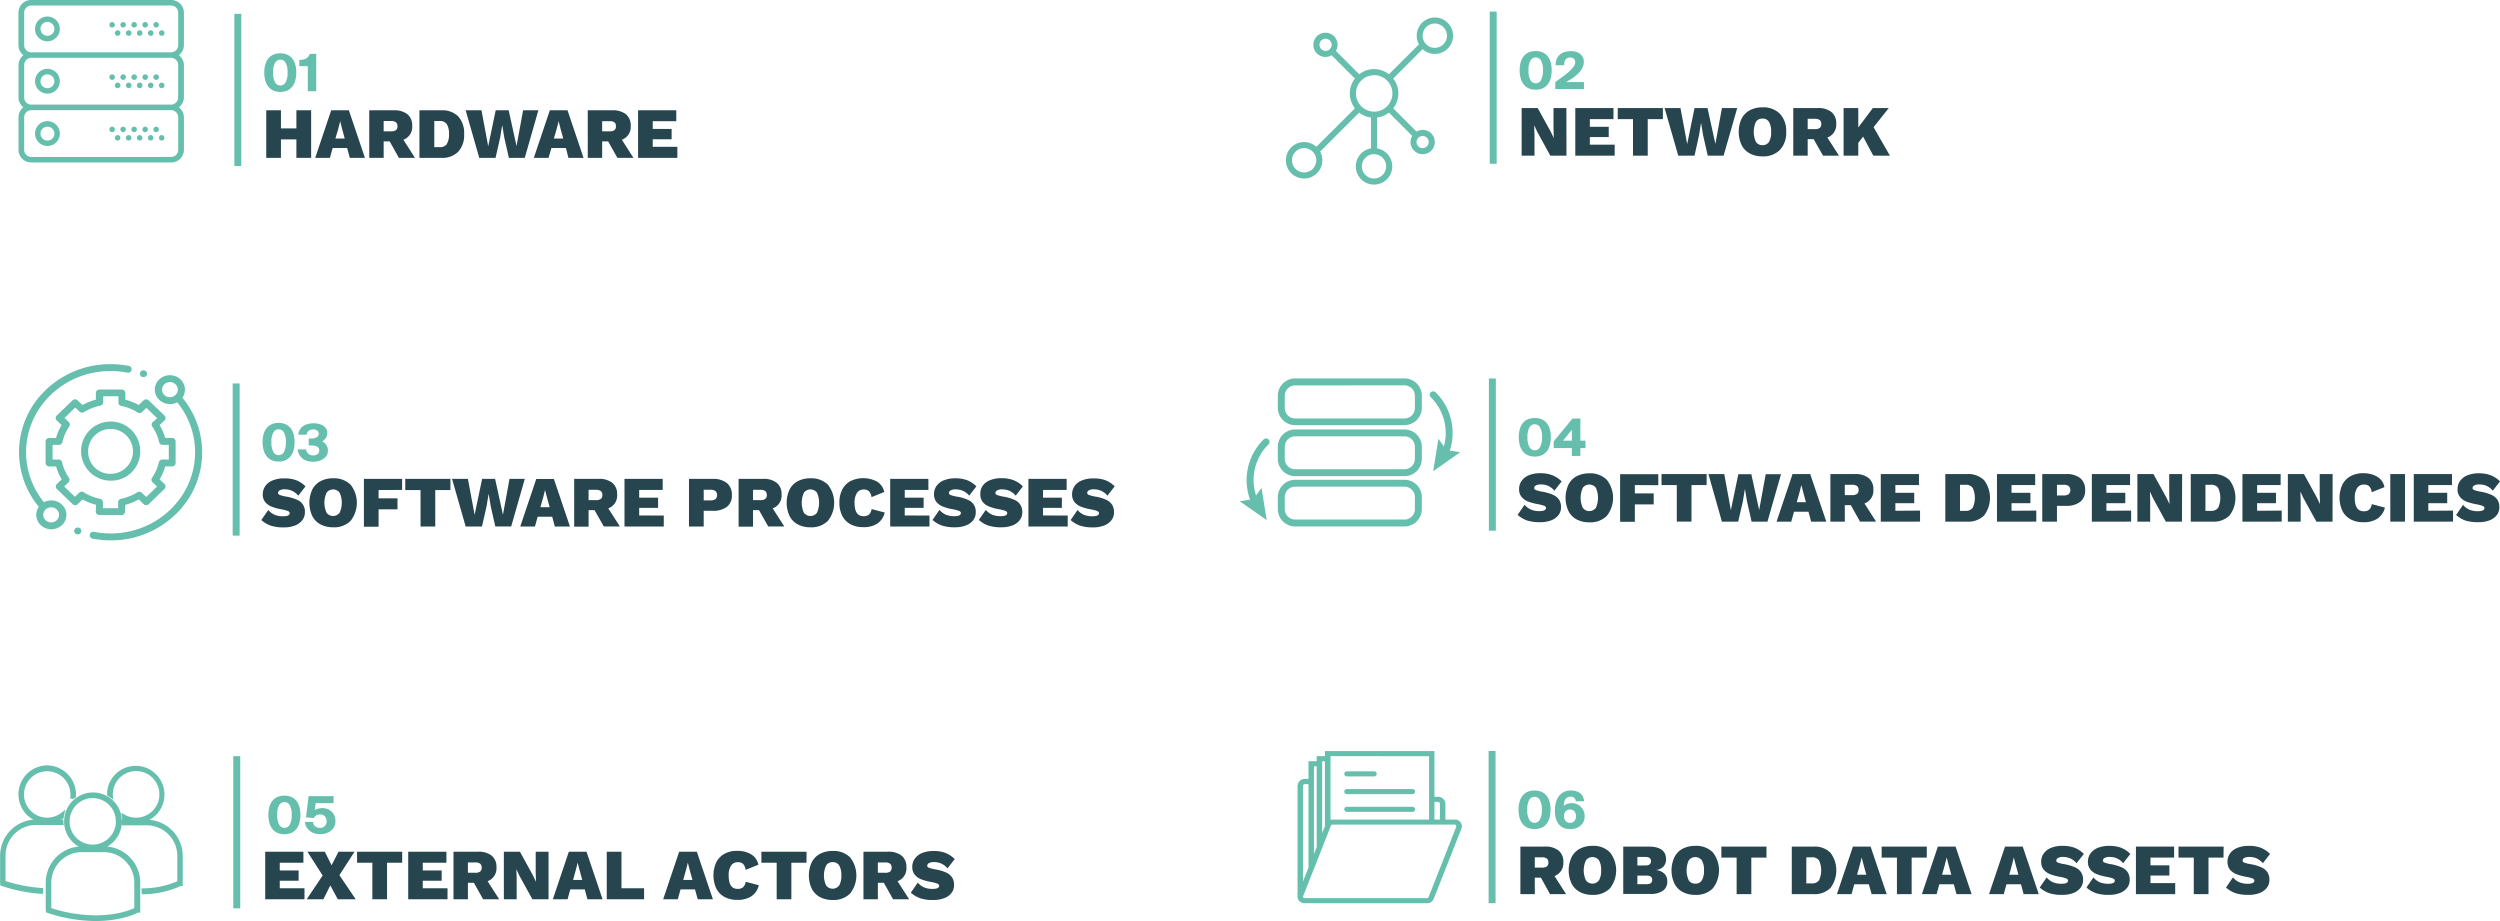 <svg id="Capa_1" data-name="Capa 1" xmlns="http://www.w3.org/2000/svg" xmlns:xlink="http://www.w3.org/1999/xlink" viewBox="0 0 719.9 265.22"><defs><style>.cls-1{fill:none;}.cls-2{fill:#65bfac;}.cls-3{clip-path:url(#clip-path);}.cls-4{fill:#27454f;}.cls-5{clip-path:url(#clip-path-2);}.cls-6{clip-path:url(#clip-path-3);}.cls-7{clip-path:url(#clip-path-4);}.cls-8{clip-path:url(#clip-path-6);}.cls-9{clip-path:url(#clip-path-7);}</style><clipPath id="clip-path" transform="translate(-22.04 -36.1)"><rect class="cls-1" x="27.37" y="36.1" width="325.64" height="54.04"/></clipPath><clipPath id="clip-path-2" transform="translate(-22.04 -36.1)"><rect class="cls-1" x="392.33" y="36.74" width="322.18" height="52.77"/></clipPath><clipPath id="clip-path-3" transform="translate(-22.04 -36.1)"><rect class="cls-1" x="27.49" y="140.96" width="403.34" height="55.36"/></clipPath><clipPath id="clip-path-4" transform="translate(-22.04 -36.1)"><rect class="cls-1" x="378.85" y="142.39" width="397.62" height="52.5"/></clipPath><clipPath id="clip-path-6" transform="translate(-22.04 -36.1)"><rect class="cls-1" x="21.8" y="251.14" width="393.12" height="52.5"/></clipPath><clipPath id="clip-path-7" transform="translate(-22.04 -36.1)"><rect class="cls-1" x="395.68" y="249.66" width="380.72" height="52.5"/></clipPath></defs><path class="cls-2" d="M100.75,62.17a3.93,3.93,0,0,1-1.44-1.11,4.84,4.84,0,0,1-.87-1.76,8.36,8.36,0,0,1-.3-2.32,8.21,8.21,0,0,1,.3-2.32,4.78,4.78,0,0,1,.87-1.73,3.91,3.91,0,0,1,1.44-1.1,5.3,5.3,0,0,1,4,0,3.91,3.91,0,0,1,1.44,1.1,4.78,4.78,0,0,1,.87,1.73,8.21,8.21,0,0,1,.3,2.32,8.36,8.36,0,0,1-.3,2.32,4.84,4.84,0,0,1-.87,1.76,3.93,3.93,0,0,1-1.44,1.11,5.18,5.18,0,0,1-4,0Zm3.52-2.33a5.53,5.53,0,0,0,.57-2.86,5.44,5.44,0,0,0-.57-2.84,1.74,1.74,0,0,0-3,0,5.33,5.33,0,0,0-.58,2.84,5.41,5.41,0,0,0,.58,2.86,1.72,1.72,0,0,0,3,0Z" transform="translate(-22.04 -36.1)"/><path class="cls-2" d="M110.67,55.15h-2.45V53.36a6.32,6.32,0,0,0,1.17-.13,2.84,2.84,0,0,0,.85-.32,1.88,1.88,0,0,0,.59-.53,3.21,3.21,0,0,0,.42-.76h1.85V62.37h-2.43Z" transform="translate(-22.04 -36.1)"/><g class="cls-3"><rect class="cls-2" x="67.48" y="3.98" width="2" height="43.82"/><path class="cls-4" d="M111.64,67.86v13.7h-4.25V76.25h-4.45v5.31H98.71V67.86h4.23v5.21h4.45V67.86Z" transform="translate(-22.04 -36.1)"/><path class="cls-4" d="M122,78.72h-4.17l-.79,2.84h-4.23l4.6-13.7h5.09l4.63,13.7h-4.36ZM121.31,76l-.74-2.72L120,71h0l-.56,2.23L118.62,76Z" transform="translate(-22.04 -36.1)"/><path class="cls-4" d="M134.25,76.81h-1.73v4.75h-4.15V67.86h7a6.07,6.07,0,0,1,4,1.14,4.09,4.09,0,0,1,1.37,3.34,3.91,3.91,0,0,1-2.55,4l3.34,5.21H136.9Zm-1.73-2.89h2.06a2.41,2.41,0,0,0,1.47-.34,1.36,1.36,0,0,0,.44-1.13,1.35,1.35,0,0,0-.45-1.14,2.33,2.33,0,0,0-1.46-.36h-2.06Z" transform="translate(-22.04 -36.1)"/><path class="cls-4" d="M154,69.63a7.08,7.08,0,0,1,1.69,5.08A7,7,0,0,1,154,79.78a6.42,6.42,0,0,1-4.89,1.78h-6.29V67.86h6.29A6.46,6.46,0,0,1,154,69.63Zm-3.29,7.93a5.15,5.15,0,0,0,.62-2.85,5.15,5.15,0,0,0-.62-2.85,2.38,2.38,0,0,0-2.12-.91H147.1v7.52h1.53A2.38,2.38,0,0,0,150.75,77.56Z" transform="translate(-22.04 -36.1)"/><path class="cls-4" d="M164.74,81.56h-4.69l-3.92-13.7h4.56l1.93,10.36,2.16-10.36h3.74l2.26,10.32,1.89-10.32h4.4l-3.92,13.7h-4.57l-1.33-5.85-.56-3.43h-.06l-.56,3.43Z" transform="translate(-22.04 -36.1)"/><path class="cls-4" d="M185,78.72h-4.17L180,81.56h-4.24l4.61-13.7h5.09l4.62,13.7h-4.35ZM184.23,76l-.75-2.72L182.9,71h0l-.56,2.23L181.53,76Z" transform="translate(-22.04 -36.1)"/><path class="cls-4" d="M197.16,76.81h-1.72v4.75h-4.15V67.86h7a6.08,6.08,0,0,1,4,1.14,4.12,4.12,0,0,1,1.37,3.34,3.91,3.91,0,0,1-2.55,4l3.34,5.21h-4.63Zm-1.72-2.89h2.06a2.41,2.41,0,0,0,1.47-.34,1.36,1.36,0,0,0,.43-1.13,1.34,1.34,0,0,0-.44-1.14A2.35,2.35,0,0,0,197.5,71h-2.06Z" transform="translate(-22.04 -36.1)"/><path class="cls-4" d="M217.09,78.38v3.18H205.78V67.86h11V71H210v2.22h5.44V76.2H210v2.18Z" transform="translate(-22.04 -36.1)"/><path class="cls-2" d="M35.7,46.41a2,2,0,1,1,2-2,2,2,0,0,1-2,2m0-5.55a3.57,3.57,0,1,0,3.56,3.57,3.57,3.57,0,0,0-3.56-3.57" transform="translate(-22.04 -36.1)"/><path class="cls-2" d="M67,42.45a.79.79,0,1,1-.79.79.79.79,0,0,1,.79-.79" transform="translate(-22.04 -36.1)"/><path class="cls-2" d="M63.85,42.45a.79.79,0,1,1-.8.79.79.79,0,0,1,.8-.79" transform="translate(-22.04 -36.1)"/><path class="cls-2" d="M68.6,44.82a.8.8,0,1,1-.79.8.8.8,0,0,1,.79-.8" transform="translate(-22.04 -36.1)"/><path class="cls-2" d="M65.43,44.82a.8.8,0,1,1-.79.8.8.8,0,0,1,.79-.8" transform="translate(-22.04 -36.1)"/><path class="cls-2" d="M60.67,42.45a.79.79,0,1,1-.79.79.79.79,0,0,1,.79-.79" transform="translate(-22.04 -36.1)"/><path class="cls-2" d="M62.26,44.82a.8.8,0,1,1-.79.8.79.79,0,0,1,.79-.8" transform="translate(-22.04 -36.1)"/><path class="cls-2" d="M57.5,42.45a.79.79,0,1,1-.79.79.79.79,0,0,1,.79-.79" transform="translate(-22.04 -36.1)"/><path class="cls-2" d="M59.09,44.82a.8.8,0,1,1-.79.8.79.79,0,0,1,.79-.8" transform="translate(-22.04 -36.1)"/><path class="cls-2" d="M54.33,42.45a.79.79,0,1,1-.79.79.79.79,0,0,1,.79-.79" transform="translate(-22.04 -36.1)"/><path class="cls-2" d="M55.92,44.82a.8.8,0,1,1-.8.8.8.8,0,0,1,.8-.8" transform="translate(-22.04 -36.1)"/><path class="cls-2" d="M31,51.17A2.07,2.07,0,0,1,29,49.1V39.76A2.07,2.07,0,0,1,31,37.69H71.29a2.07,2.07,0,0,1,2.07,2.07V49.1a2.07,2.07,0,0,1-2.07,2.07Zm42.34,3.65v9.35a2.07,2.07,0,0,1-2.07,2.06H31A2.07,2.07,0,0,1,29,64.17V54.82A2.07,2.07,0,0,1,31,52.75H71.29a2.07,2.07,0,0,1,2.07,2.07m0,15.07v9.34a2.07,2.07,0,0,1-2.07,2.07H31A2.07,2.07,0,0,1,29,79.23V69.89A2.07,2.07,0,0,1,31,67.82H71.29a2.07,2.07,0,0,1,2.07,2.07M75,49.1V39.76a3.66,3.66,0,0,0-3.66-3.66H31a3.66,3.66,0,0,0-3.65,3.66V49.1A3.64,3.64,0,0,0,28.78,52a3.64,3.64,0,0,0-1.41,2.86v9.35A3.64,3.64,0,0,0,28.78,67a3.63,3.63,0,0,0-1.41,2.86v9.34A3.66,3.66,0,0,0,31,82.89H71.29A3.66,3.66,0,0,0,75,79.23V69.89A3.63,3.63,0,0,0,73.54,67,3.64,3.64,0,0,0,75,64.17V54.82A3.64,3.64,0,0,0,73.54,52,3.64,3.64,0,0,0,75,49.1" transform="translate(-22.04 -36.1)"/><path class="cls-2" d="M35.7,57.51a2,2,0,1,1-2,2,2,2,0,0,1,2-2m0,5.55a3.57,3.57,0,1,0-3.57-3.57,3.57,3.57,0,0,0,3.57,3.57" transform="translate(-22.04 -36.1)"/><path class="cls-2" d="M67,57.51a.8.8,0,1,1-.79.8.79.79,0,0,1,.79-.8" transform="translate(-22.04 -36.1)"/><path class="cls-2" d="M63.85,57.51a.8.8,0,1,1-.8.8.8.8,0,0,1,.8-.8" transform="translate(-22.04 -36.1)"/><path class="cls-2" d="M68.6,59.89a.8.8,0,1,1-.79.79.8.8,0,0,1,.79-.79" transform="translate(-22.04 -36.1)"/><path class="cls-2" d="M65.43,59.89a.8.8,0,1,1-.79.79.8.8,0,0,1,.79-.79" transform="translate(-22.04 -36.1)"/><path class="cls-2" d="M60.67,57.51a.8.8,0,1,1-.79.8.8.8,0,0,1,.79-.8" transform="translate(-22.04 -36.1)"/><path class="cls-2" d="M62.26,59.89a.8.8,0,1,1-.79.79.79.79,0,0,1,.79-.79" transform="translate(-22.04 -36.1)"/><path class="cls-2" d="M57.5,57.51a.8.8,0,1,1-.79.8.8.8,0,0,1,.79-.8" transform="translate(-22.04 -36.1)"/><path class="cls-2" d="M59.09,59.89a.8.8,0,1,1-.79.79.79.79,0,0,1,.79-.79" transform="translate(-22.04 -36.1)"/><path class="cls-2" d="M54.33,57.51a.8.8,0,1,1-.79.8.79.79,0,0,1,.79-.8" transform="translate(-22.04 -36.1)"/><path class="cls-2" d="M55.92,59.89a.8.8,0,1,1-.8.79.8.8,0,0,1,.8-.79" transform="translate(-22.04 -36.1)"/><path class="cls-2" d="M35.7,72.58a2,2,0,1,1-2,2,2,2,0,0,1,2-2m0,5.55a3.57,3.57,0,1,0-3.57-3.57,3.57,3.57,0,0,0,3.57,3.57" transform="translate(-22.04 -36.1)"/><path class="cls-2" d="M67,72.58a.79.79,0,1,1-.79.79.79.79,0,0,1,.79-.79" transform="translate(-22.04 -36.1)"/><path class="cls-2" d="M63.85,72.58a.79.79,0,1,1-.8.79.79.79,0,0,1,.8-.79" transform="translate(-22.04 -36.1)"/><path class="cls-2" d="M68.6,75a.79.79,0,1,1-.79.79A.79.79,0,0,1,68.6,75" transform="translate(-22.04 -36.1)"/><path class="cls-2" d="M65.43,75a.79.79,0,1,1-.79.79.79.79,0,0,1,.79-.79" transform="translate(-22.04 -36.1)"/><path class="cls-2" d="M60.67,72.58a.79.79,0,1,1-.79.79.79.79,0,0,1,.79-.79" transform="translate(-22.04 -36.1)"/><path class="cls-2" d="M62.26,75a.79.79,0,1,1-.79.79.79.79,0,0,1,.79-.79" transform="translate(-22.04 -36.1)"/><path class="cls-2" d="M57.5,72.58a.79.79,0,1,1-.79.79.79.79,0,0,1,.79-.79" transform="translate(-22.04 -36.1)"/><path class="cls-2" d="M59.09,75a.79.79,0,1,1-.79.79.79.79,0,0,1,.79-.79" transform="translate(-22.04 -36.1)"/><path class="cls-2" d="M54.33,72.58a.79.79,0,1,1-.79.79.79.79,0,0,1,.79-.79" transform="translate(-22.04 -36.1)"/><path class="cls-2" d="M55.92,75a.79.79,0,1,1-.8.79.79.79,0,0,1,.8-.79" transform="translate(-22.04 -36.1)"/></g><path class="cls-2" d="M462.25,61.54a4.07,4.07,0,0,1-1.44-1.12,5,5,0,0,1-.87-1.75,8.43,8.43,0,0,1-.3-2.33,8.31,8.31,0,0,1,.3-2.32,4.94,4.94,0,0,1,.87-1.73,3.91,3.91,0,0,1,1.44-1.1,4.84,4.84,0,0,1,2-.38,4.73,4.73,0,0,1,2,.38,3.75,3.75,0,0,1,1.44,1.1,4.79,4.79,0,0,1,.88,1.73,8.71,8.71,0,0,1,.29,2.32,8.84,8.84,0,0,1-.29,2.33,4.89,4.89,0,0,1-.88,1.75,3.9,3.9,0,0,1-1.44,1.12,4.73,4.73,0,0,1-2,.39A4.84,4.84,0,0,1,462.25,61.54Zm3.52-2.33a5.58,5.58,0,0,0,.58-2.87,5.43,5.43,0,0,0-.58-2.84,1.74,1.74,0,0,0-3,0,5.33,5.33,0,0,0-.58,2.84,5.48,5.48,0,0,0,.58,2.87,1.72,1.72,0,0,0,3,0Z" transform="translate(-22.04 -36.1)"/><path class="cls-2" d="M475.79,51a3.52,3.52,0,0,1,1.23.59,2.67,2.67,0,0,1,.81,1,2.76,2.76,0,0,1,.29,1.27,4,4,0,0,1-.35,1.62,5.91,5.91,0,0,1-1,1.5,10.4,10.4,0,0,1-1.61,1.41A22.5,22.5,0,0,1,473,59.73h5.15v2H469.9v-2L472,58.2a22.16,22.16,0,0,0,1.85-1.47,9.1,9.1,0,0,0,1.3-1.4,2.31,2.31,0,0,0,.49-1.35,1.19,1.19,0,0,0-.45-1,1.69,1.69,0,0,0-1-.34,1.77,1.77,0,0,0-.64.12,1.32,1.32,0,0,0-.57.36,1.89,1.89,0,0,0-.39.69,2.9,2.9,0,0,0-.12,1.07H470a4,4,0,0,1,.28-1.7,3.48,3.48,0,0,1,.86-1.28,3.94,3.94,0,0,1,1.35-.79,5.3,5.3,0,0,1,1.72-.27A5.46,5.46,0,0,1,475.79,51Z" transform="translate(-22.04 -36.1)"/><g class="cls-5"><rect class="cls-2" x="428.98" y="3.34" width="2" height="43.82"/><path class="cls-4" d="M473.12,80.92h-4.65l-3.73-6.79-.87-1.86h-.05l.09,2.72v5.93h-3.7V67.22h4.63L468.58,74l.89,1.87h0l-.08-2.72V67.22h3.71Z" transform="translate(-22.04 -36.1)"/><path class="cls-4" d="M487,77.75v3.17H475.66V67.22h11V70.4h-6.81v2.22h5.44v2.95h-5.44v2.18Z" transform="translate(-22.04 -36.1)"/><path class="cls-4" d="M500.88,70.4h-4.36V80.92h-4.24V70.4h-4.4V67.22h13Z" transform="translate(-22.04 -36.1)"/><path class="cls-4" d="M510,80.92h-4.69l-3.93-13.7h4.57l1.93,10.36L510,67.22h3.74L516,77.54l1.89-10.32h4.4l-3.92,13.7h-4.57l-1.33-5.85-.56-3.43h-.06l-.56,3.43Z" transform="translate(-22.04 -36.1)"/><path class="cls-4" d="M534.59,68.87a7.16,7.16,0,0,1,1.8,5.2,7.16,7.16,0,0,1-1.8,5.2,6.69,6.69,0,0,1-5,1.86,7.67,7.67,0,0,1-3.66-.83,5.64,5.64,0,0,1-2.38-2.43,9.11,9.11,0,0,1,0-7.6,5.75,5.75,0,0,1,2.38-2.43,7.67,7.67,0,0,1,3.66-.83A6.69,6.69,0,0,1,534.59,68.87Zm-6.92,2.33a7,7,0,0,0,0,5.75,2.12,2.12,0,0,0,1.89.94,2.09,2.09,0,0,0,1.88-.93,5.38,5.38,0,0,0,.61-2.89,5.32,5.32,0,0,0-.61-2.88,2.08,2.08,0,0,0-1.88-.94A2.12,2.12,0,0,0,527.67,71.2Z" transform="translate(-22.04 -36.1)"/><path class="cls-4" d="M544.3,76.17h-1.72v4.75h-4.15V67.22h7a6.08,6.08,0,0,1,4,1.14,4.12,4.12,0,0,1,1.37,3.35,3.91,3.91,0,0,1-2.55,4l3.34,5.21H547Zm-1.72-2.89h2a2.42,2.42,0,0,0,1.48-.34,1.35,1.35,0,0,0,.43-1.13,1.37,1.37,0,0,0-.44-1.14,2.37,2.37,0,0,0-1.47-.36h-2Z" transform="translate(-22.04 -36.1)"/><path class="cls-4" d="M558.54,75.44l-1.39,1.79v3.69h-4.23V67.22h4.23v5.59l4.19-5.59h4.59l-4.38,5.5,4.71,8.2h-4.79Z" transform="translate(-22.04 -36.1)"/><path class="cls-2" d="M435.2,49.88a3.5,3.5,0,1,1,3.5-3.5,3.5,3.5,0,0,1-3.5,3.5M433.45,77a1.75,1.75,0,1,1-1.75-1.75A1.75,1.75,0,0,1,433.45,77M417.7,68.25A5.25,5.25,0,1,1,423,63a5.26,5.26,0,0,1-5.25,5.25M421.2,84a3.5,3.5,0,1,1-3.5-3.5,3.5,3.5,0,0,1,3.5,3.5m-23.62,1.75a3.5,3.5,0,1,1,3.5-3.5,3.5,3.5,0,0,1-3.5,3.5M402,49a1.75,1.75,0,1,1,1.75,1.75A1.76,1.76,0,0,1,402,49m33.25-7.87A5.25,5.25,0,0,0,430,46.38a5.16,5.16,0,0,0,.64,2.5L422,57.48a6.94,6.94,0,0,0-8.57,0l-6.7-6.71a3.49,3.49,0,1,0-3,1.73,3.43,3.43,0,0,0,1.77-.49l6.71,6.71a6.94,6.94,0,0,0,0,8.57L401.1,78.37a5.25,5.25,0,1,0,1.72,3.88,5.15,5.15,0,0,0-.63-2.5l11.23-11.23a6.84,6.84,0,0,0,3.41,1.42v8.89a5.25,5.25,0,1,0,1.75,0V69.94A6.92,6.92,0,0,0,422,68.52l6.71,6.71a3.47,3.47,0,0,0-.5,1.77,3.5,3.5,0,1,0,3.5-3.5,3.44,3.44,0,0,0-1.77.5l-6.71-6.71a6.94,6.94,0,0,0,0-8.57l8.46-8.46a5.19,5.19,0,0,0,3.52,1.37,5.25,5.25,0,0,0,0-10.5" transform="translate(-22.04 -36.1)"/></g><path class="cls-2" d="M100.26,168.61a3.82,3.82,0,0,1-1.43-1.11,4.85,4.85,0,0,1-.88-1.76,9.12,9.12,0,0,1,0-4.64,4.79,4.79,0,0,1,.88-1.73,3.79,3.79,0,0,1,1.43-1.1,4.87,4.87,0,0,1,2-.39,4.73,4.73,0,0,1,2,.39,3.75,3.75,0,0,1,1.44,1.1,4.79,4.79,0,0,1,.88,1.73,9.42,9.42,0,0,1,0,4.64,4.85,4.85,0,0,1-.88,1.76,3.77,3.77,0,0,1-1.44,1.11,4.58,4.58,0,0,1-2,.4A4.71,4.71,0,0,1,100.26,168.61Zm3.52-2.32a5.48,5.48,0,0,0,.58-2.87,5.33,5.33,0,0,0-.58-2.84,1.74,1.74,0,0,0-3,0,5.33,5.33,0,0,0-.58,2.84,5.48,5.48,0,0,0,.58,2.87,1.72,1.72,0,0,0,3,0Z" transform="translate(-22.04 -36.1)"/><path class="cls-2" d="M113.51,166.82a1.39,1.39,0,0,0,.46-1.12,1.12,1.12,0,0,0-.64-1,3.69,3.69,0,0,0-1.68-.33h-.71v-2h.64a3.21,3.21,0,0,0,1.65-.35,1.14,1.14,0,0,0,.6-1.06.94.94,0,0,0-.13-.51,1.19,1.19,0,0,0-.36-.38,1.48,1.48,0,0,0-.51-.23,2.32,2.32,0,0,0-.58-.08,3,3,0,0,0-.67.08,1.81,1.81,0,0,0-.57.24,1.56,1.56,0,0,0-.42.46,2,2,0,0,0-.23.72h-2.42a3.33,3.33,0,0,1,.49-1.51,3.28,3.28,0,0,1,1-1,4.37,4.37,0,0,1,1.36-.58,6.31,6.31,0,0,1,1.57-.19,6.2,6.2,0,0,1,1.42.17,4.15,4.15,0,0,1,1.26.5,2.94,2.94,0,0,1,.91.88,2.24,2.24,0,0,1,.34,1.26,2.63,2.63,0,0,1-.12.8,3.32,3.32,0,0,1-.34.68,3.78,3.78,0,0,1-.49.56,3.27,3.27,0,0,1-.54.4,2.73,2.73,0,0,1,.71.44,2.56,2.56,0,0,1,.52.62,2.71,2.71,0,0,1,.33.74,2.52,2.52,0,0,1,.11.75,3,3,0,0,1-.35,1.46,3.25,3.25,0,0,1-1,1,4.4,4.4,0,0,1-1.35.62,6.23,6.23,0,0,1-3.17,0,4.06,4.06,0,0,1-1.34-.64,3.69,3.69,0,0,1-1-1.11,4.12,4.12,0,0,1-.5-1.61h2.43a2.21,2.21,0,0,0,.26.81,1.74,1.74,0,0,0,.46.54,1.54,1.54,0,0,0,.6.3,2.26,2.26,0,0,0,.69.1A2,2,0,0,0,113.51,166.82Z" transform="translate(-22.04 -36.1)"/><rect class="cls-2" x="67" y="110.42" width="2" height="43.82"/><g class="cls-6"><path class="cls-4" d="M107.28,174.36a7.9,7.9,0,0,1,2.73,1.79l-2.07,2.68a5.21,5.21,0,0,0-1.78-1.38A5.28,5.28,0,0,0,104,177a2.85,2.85,0,0,0-1.39.29.88.88,0,0,0-.5.77c0,.25.18.44.52.58a9.9,9.9,0,0,0,1.73.44,12.33,12.33,0,0,1,3.18.92,3.61,3.61,0,0,1,2.3,3.6A3.65,3.65,0,0,1,109,186a4.83,4.83,0,0,1-2.14,1.47,8.6,8.6,0,0,1-3.05.5,11.79,11.79,0,0,1-3.82-.51,8,8,0,0,1-2.7-1.61l2-2.9a5,5,0,0,0,1.86,1.4,6.38,6.38,0,0,0,2.42.42c1.26,0,1.89-.3,1.89-.91,0-.26-.19-.47-.55-.62a9.71,9.71,0,0,0-1.78-.46,15.82,15.82,0,0,1-2.79-.75,4.72,4.72,0,0,1-1.88-1.29,3.39,3.39,0,0,1-.75-2.3,4.07,4.07,0,0,1,.73-2.38,4.64,4.64,0,0,1,2.12-1.62,8.54,8.54,0,0,1,3.32-.58A9.5,9.5,0,0,1,107.28,174.36Z" transform="translate(-22.04 -36.1)"/><path class="cls-4" d="M123,175.68a8.41,8.41,0,0,1,0,10.4,6.69,6.69,0,0,1-5,1.86,7.55,7.55,0,0,1-3.66-.83,5.64,5.64,0,0,1-2.38-2.43,9.11,9.11,0,0,1,0-7.6,5.67,5.67,0,0,1,2.38-2.42,7.55,7.55,0,0,1,3.66-.83A6.73,6.73,0,0,1,123,175.68ZM116.08,178a6.88,6.88,0,0,0,0,5.75,2.36,2.36,0,0,0,3.76,0,7,7,0,0,0,0-5.77,2.34,2.34,0,0,0-3.76,0Z" transform="translate(-22.04 -36.1)"/><path class="cls-4" d="M131.06,177.21v2.39h5.44v3.17h-5.44v5h-4.23V174h11v3.18Z" transform="translate(-22.04 -36.1)"/><path class="cls-4" d="M151.74,177.21h-4.36v10.52h-4.24V177.21h-4.4V174h13Z" transform="translate(-22.04 -36.1)"/><path class="cls-4" d="M160.83,187.73h-4.69L152.21,174h4.57l1.93,10.36L160.87,174h3.74l2.26,10.32L168.76,174h4.4l-3.92,13.7h-4.57l-1.33-5.85-.56-3.42h-.06l-.56,3.42Z" transform="translate(-22.04 -36.1)"/><path class="cls-4" d="M181.05,184.89h-4.18l-.79,2.84h-4.23l4.61-13.7h5.08l4.63,13.7h-4.36Zm-.73-2.74-.75-2.72-.58-2.24h0l-.56,2.22-.77,2.74Z" transform="translate(-22.04 -36.1)"/><path class="cls-4" d="M193.25,183h-1.72v4.75h-4.15V174h7a6,6,0,0,1,4,1.15,4.1,4.1,0,0,1,1.37,3.34,3.9,3.9,0,0,1-2.55,4l3.34,5.21h-4.63Zm-1.72-2.88h2.05a2.42,2.42,0,0,0,1.48-.35,1.35,1.35,0,0,0,.43-1.13,1.39,1.39,0,0,0-.44-1.14,2.37,2.37,0,0,0-1.47-.35h-2.05Z" transform="translate(-22.04 -36.1)"/><path class="cls-4" d="M213.18,184.56v3.17H201.87V174h11v3.18H206.1v2.22h5.44v2.95H206.1v2.18Z" transform="translate(-22.04 -36.1)"/><path class="cls-4" d="M231.38,175.22a4.29,4.29,0,0,1,1.41,3.48,4,4,0,0,1-1.42,3.34,6.46,6.46,0,0,1-4.12,1.15h-2.57v4.54h-4.24V174h6.81A6.26,6.26,0,0,1,231.38,175.22Zm-3.32,4.61a1.65,1.65,0,0,0,0-2.33,2.4,2.4,0,0,0-1.49-.37h-1.89v3.07h1.89A2.47,2.47,0,0,0,228.06,179.83Z" transform="translate(-22.04 -36.1)"/><path class="cls-4" d="M240.6,183h-1.72v4.75h-4.15V174h7a6,6,0,0,1,4,1.15,4.1,4.1,0,0,1,1.37,3.34,3.89,3.89,0,0,1-2.56,4l3.35,5.21h-4.63Zm-1.72-2.88h2.05a2.44,2.44,0,0,0,1.48-.35,1.35,1.35,0,0,0,.43-1.13,1.39,1.39,0,0,0-.44-1.14,2.37,2.37,0,0,0-1.47-.35h-2.05Z" transform="translate(-22.04 -36.1)"/><path class="cls-4" d="M260.44,175.68a8.37,8.37,0,0,1,0,10.4,6.66,6.66,0,0,1-5,1.86,7.55,7.55,0,0,1-3.66-.83,5.59,5.59,0,0,1-2.38-2.43,9.11,9.11,0,0,1,0-7.6,5.62,5.62,0,0,1,2.38-2.42,7.55,7.55,0,0,1,3.66-.83A6.69,6.69,0,0,1,260.44,175.68ZM253.53,178a7,7,0,0,0,0,5.75,2.37,2.37,0,0,0,3.77,0,7.13,7.13,0,0,0,0-5.77,2.35,2.35,0,0,0-3.77,0Z" transform="translate(-22.04 -36.1)"/><path class="cls-4" d="M274.63,186.9a7.14,7.14,0,0,1-4,1,7.56,7.56,0,0,1-3.67-.83,5.64,5.64,0,0,1-2.38-2.43,8.16,8.16,0,0,1-.83-3.8,8.08,8.08,0,0,1,.83-3.78,5.79,5.79,0,0,1,2.37-2.43,8.44,8.44,0,0,1,7.62.14,4.52,4.52,0,0,1,2.1,3L273,179.26a3,3,0,0,0-.75-1.73,2.18,2.18,0,0,0-1.51-.47,2.23,2.23,0,0,0-1.94,1,5,5,0,0,0-.68,2.86q0,3.83,2.58,3.82a2.36,2.36,0,0,0,1.59-.48,2.66,2.66,0,0,0,.73-1.57l3.78,1A5.17,5.17,0,0,1,274.63,186.9Z" transform="translate(-22.04 -36.1)"/><path class="cls-4" d="M289.69,184.56v3.17H278.38V174h11v3.18h-6.81v2.22h5.44v2.95h-5.44v2.18Z" transform="translate(-22.04 -36.1)"/><path class="cls-4" d="M300.47,174.36a7.9,7.9,0,0,1,2.73,1.79l-2.07,2.68a5.12,5.12,0,0,0-1.78-1.38,5.28,5.28,0,0,0-2.17-.43,2.85,2.85,0,0,0-1.39.29.88.88,0,0,0-.5.77c0,.25.18.44.52.58a9.9,9.9,0,0,0,1.73.44,12.33,12.33,0,0,1,3.18.92,3.61,3.61,0,0,1,2.3,3.6,3.65,3.65,0,0,1-.79,2.35,4.83,4.83,0,0,1-2.14,1.47,8.6,8.6,0,0,1-3,.5,11.79,11.79,0,0,1-3.82-.51,8,8,0,0,1-2.7-1.61l2-2.9a5,5,0,0,0,1.86,1.4,6.38,6.38,0,0,0,2.42.42c1.26,0,1.89-.3,1.89-.91,0-.26-.19-.47-.55-.62a9.71,9.71,0,0,0-1.78-.46,15.82,15.82,0,0,1-2.79-.75,4.72,4.72,0,0,1-1.88-1.29,3.43,3.43,0,0,1-.74-2.3,4.06,4.06,0,0,1,.72-2.38,4.64,4.64,0,0,1,2.12-1.62,8.54,8.54,0,0,1,3.32-.58A9.5,9.5,0,0,1,300.47,174.36Z" transform="translate(-22.04 -36.1)"/><path class="cls-4" d="M313.86,174.36a7.9,7.9,0,0,1,2.73,1.79l-2.07,2.68a5.21,5.21,0,0,0-1.78-1.38,5.28,5.28,0,0,0-2.17-.43,2.82,2.82,0,0,0-1.39.29.88.88,0,0,0-.5.77c0,.25.18.44.52.58a9.9,9.9,0,0,0,1.73.44,12.45,12.45,0,0,1,3.18.92,3.61,3.61,0,0,1,2.3,3.6,3.65,3.65,0,0,1-.79,2.35,4.83,4.83,0,0,1-2.14,1.47,8.6,8.6,0,0,1-3.05.5,11.79,11.79,0,0,1-3.82-.51,8,8,0,0,1-2.7-1.61l2-2.9a4.9,4.9,0,0,0,1.86,1.4,6.35,6.35,0,0,0,2.42.42c1.26,0,1.89-.3,1.89-.91,0-.26-.19-.47-.55-.62a9.71,9.71,0,0,0-1.78-.46,15.35,15.35,0,0,1-2.79-.75,4.72,4.72,0,0,1-1.88-1.29,3.39,3.39,0,0,1-.75-2.3A4.07,4.07,0,0,1,305,176a4.59,4.59,0,0,1,2.12-1.62,8.54,8.54,0,0,1,3.32-.58A9.54,9.54,0,0,1,313.86,174.36Z" transform="translate(-22.04 -36.1)"/><path class="cls-4" d="M329.5,184.56v3.17H318.19V174h11v3.18h-6.8v2.22h5.43v2.95h-5.43v2.18Z" transform="translate(-22.04 -36.1)"/><path class="cls-4" d="M340.29,174.36a7.9,7.9,0,0,1,2.73,1.79l-2.08,2.68a5.09,5.09,0,0,0-1.77-1.38A5.32,5.32,0,0,0,337,177a2.79,2.79,0,0,0-1.39.29.88.88,0,0,0-.5.77c0,.25.17.44.52.58a9.73,9.73,0,0,0,1.72.44,12.54,12.54,0,0,1,3.19.92,4.09,4.09,0,0,1,1.74,1.44,4,4,0,0,1,.55,2.16A3.59,3.59,0,0,1,342,186a4.77,4.77,0,0,1-2.14,1.47,8.56,8.56,0,0,1-3,.5,11.83,11.83,0,0,1-3.82-.51,8.1,8.1,0,0,1-2.7-1.61l2-2.9a4.87,4.87,0,0,0,1.85,1.4,6.42,6.42,0,0,0,2.42.42c1.26,0,1.89-.3,1.89-.91,0-.26-.18-.47-.55-.62a9.79,9.79,0,0,0-1.77-.46,15.71,15.71,0,0,1-2.8-.75,4.62,4.62,0,0,1-1.87-1.29,3.39,3.39,0,0,1-.75-2.3,4,4,0,0,1,.73-2.38,4.61,4.61,0,0,1,2.11-1.62,8.57,8.57,0,0,1,3.32-.58A9.6,9.6,0,0,1,340.29,174.36Z" transform="translate(-22.04 -36.1)"/><path class="cls-2" d="M38.37,185.9a2.28,2.28,0,0,1-1.6.64,2.31,2.31,0,0,1-1.6-.64,2.1,2.1,0,0,1,0-3.08,2.32,2.32,0,0,1,3.2,0,2.1,2.1,0,0,1,0,3.08m-1.6-5.7a4.47,4.47,0,0,0-2.08.51,22.85,22.85,0,0,1-5.14-14.38c0-12.9,10.91-23.39,24.32-23.39a25.21,25.21,0,0,1,4.84.47,1,1,0,0,0,1.22-.78,1,1,0,0,0-.81-1.17,27.88,27.88,0,0,0-5.25-.5,26.75,26.75,0,0,0-18.65,7.43,24.64,24.64,0,0,0-2,33.66,4,4,0,0,0,.54,5.25,4.45,4.45,0,0,0,6.12,0,4,4,0,0,0,0-5.88,4.37,4.37,0,0,0-3.06-1.22" transform="translate(-22.04 -36.1)"/><path class="cls-2" d="M69.37,149.84a2.13,2.13,0,0,1,0-3.08,2.31,2.31,0,0,1,1.6-.64,2.28,2.28,0,0,1,1.6.64,2.11,2.11,0,0,1,0,3.08,2.28,2.28,0,0,1-1.6.64,2.31,2.31,0,0,1-1.6-.64m5.2.77a4.05,4.05,0,0,0-.54-5.25,4.45,4.45,0,0,0-6.12,0,4,4,0,0,0,0,5.88A4.39,4.39,0,0,0,71,152.46a4.47,4.47,0,0,0,2.08-.51,22.85,22.85,0,0,1,5.14,14.38c0,12.89-10.91,23.38-24.32,23.38a25.67,25.67,0,0,1-4.8-.45,1,1,0,0,0-1.21.78,1,1,0,0,0,.81,1.16,27.36,27.36,0,0,0,5.2.5,26.73,26.73,0,0,0,18.65-7.43,24.64,24.64,0,0,0,2-33.66" transform="translate(-22.04 -36.1)"/><path class="cls-2" d="M46.16,177.83a1.05,1.05,0,0,0-1.29.13l-1.26,1.21-3.09-3,1.25-1.2a1,1,0,0,0,.14-1.24,13.42,13.42,0,0,1-2-4.53,1,1,0,0,0-1-.78H37.18v-4.22H39a1,1,0,0,0,1-.78,13.33,13.33,0,0,1,2-4.53,1,1,0,0,0-.14-1.24l-1.25-1.2,3.1-3,1.25,1.19a1.05,1.05,0,0,0,1.29.13,14.39,14.39,0,0,1,4.71-1.87,1,1,0,0,0,.81-1v-1.69h4.38V152a1,1,0,0,0,.82,1,14.25,14.25,0,0,1,4.71,1.87,1,1,0,0,0,1.28-.13l1.25-1.19,3.1,3L66,157.66a1,1,0,0,0-.13,1.24,13.31,13.31,0,0,1,2,4.53,1,1,0,0,0,1,.78h1.77v4.22H68.8a1,1,0,0,0-1,.78,13.39,13.39,0,0,1-2,4.53A1,1,0,0,0,66,175l1.26,1.2-3.1,3L62.87,178a1,1,0,0,0-1.28-.13,14.47,14.47,0,0,1-4.71,1.87,1,1,0,0,0-.82,1v1.71H51.68v-1.71a1,1,0,0,0-.81-1,14.39,14.39,0,0,1-4.71-1.87m3.46,5.54a1,1,0,0,0,1,1h6.44a1,1,0,0,0,1-1v-1.92A16.63,16.63,0,0,0,62,179.91l1.41,1.36a1.06,1.06,0,0,0,1.46,0l4.55-4.39a1,1,0,0,0,0-1.4L68,174.13a15.52,15.52,0,0,0,1.61-3.72h2a1,1,0,0,0,1-1v-6.2a1,1,0,0,0-1-1h-2A15.52,15.52,0,0,0,68,158.51l1.4-1.35a.93.93,0,0,0,.31-.7,1,1,0,0,0-.31-.7l-4.55-4.38a1.08,1.08,0,0,0-1.46,0L62,152.73a16.63,16.63,0,0,0-3.87-1.54v-1.91a1,1,0,0,0-1-1H50.65a1,1,0,0,0-1,1v1.91a16.63,16.63,0,0,0-3.87,1.54l-1.4-1.35a1.06,1.06,0,0,0-1.45,0l-4.56,4.38a1,1,0,0,0-.3.7.92.92,0,0,0,.3.7l1.4,1.35a15.1,15.1,0,0,0-1.6,3.72h-2a1,1,0,0,0-1,1v6.2a1,1,0,0,0,.3.7,1.06,1.06,0,0,0,.73.29h2a15.1,15.1,0,0,0,1.6,3.72l-1.41,1.35a1,1,0,0,0,0,1.4l4.56,4.39a1.05,1.05,0,0,0,1.45,0l1.41-1.36a16.63,16.63,0,0,0,3.87,1.54Z" transform="translate(-22.04 -36.1)"/><path class="cls-2" d="M47.42,166.33a6.46,6.46,0,1,1,6.45,6.21,6.34,6.34,0,0,1-6.45-6.21m15,0a8.52,8.52,0,1,0-8.52,8.19,8.37,8.37,0,0,0,8.52-8.19" transform="translate(-22.04 -36.1)"/><path class="cls-2" d="M63.36,144.71a1.08,1.08,0,0,0,.73-.29,1,1,0,0,0,.3-.7,1,1,0,0,0-.3-.7,1.06,1.06,0,0,0-1.46,0,1,1,0,0,0-.3.7,1,1,0,0,0,.3.7,1.08,1.08,0,0,0,.73.29" transform="translate(-22.04 -36.1)"/><path class="cls-2" d="M44.43,188a1,1,0,0,0-.73.29,1,1,0,0,0-.3.7,1,1,0,0,0,.3.7,1.06,1.06,0,0,0,1.46,0,1,1,0,0,0,.3-.7,1,1,0,0,0-.3-.7,1,1,0,0,0-.73-.29" transform="translate(-22.04 -36.1)"/></g><path class="cls-2" d="M462,167.19a4.07,4.07,0,0,1-1.44-1.12,4.72,4.72,0,0,1-.87-1.75,8.43,8.43,0,0,1-.3-2.33,8.31,8.31,0,0,1,.3-2.32,4.62,4.62,0,0,1,.87-1.73,3.91,3.91,0,0,1,1.44-1.1,5.43,5.43,0,0,1,4,0,3.91,3.91,0,0,1,1.44,1.1,4.94,4.94,0,0,1,.87,1.73,8.31,8.31,0,0,1,.3,2.32,8.43,8.43,0,0,1-.3,2.33,5,5,0,0,1-.87,1.75,4.07,4.07,0,0,1-1.44,1.12,5.3,5.3,0,0,1-4,0Zm3.51-2.33a5.48,5.48,0,0,0,.58-2.87,5.27,5.27,0,0,0-.58-2.83,1.72,1.72,0,0,0-1.51-.89,1.75,1.75,0,0,0-1.53.89,5.37,5.37,0,0,0-.58,2.83,5.58,5.58,0,0,0,.58,2.87,1.75,1.75,0,0,0,1.53.91A1.72,1.72,0,0,0,465.52,164.86Z" transform="translate(-22.04 -36.1)"/><path class="cls-2" d="M477.12,165.12v2.27h-2.45v-2.27h-5.23V163.2l5.41-6.57h2.27V163h1.48v2.15ZM474.67,163v-3.15L472.12,163Z" transform="translate(-22.04 -36.1)"/><g class="cls-7"><rect class="cls-2" x="428.74" y="108.99" width="2" height="43.82"/><path class="cls-4" d="M469,172.93a7.9,7.9,0,0,1,2.73,1.79l-2.08,2.68a5.09,5.09,0,0,0-1.77-1.38,5.32,5.32,0,0,0-2.17-.42,2.69,2.69,0,0,0-1.39.29.87.87,0,0,0-.5.76c0,.25.17.45.52.58a9.73,9.73,0,0,0,1.72.44,13,13,0,0,1,3.19.92A4.18,4.18,0,0,1,471,180a3.94,3.94,0,0,1,.55,2.16,3.58,3.58,0,0,1-.79,2.34,4.87,4.87,0,0,1-2.14,1.48,8.79,8.79,0,0,1-3.05.49,12.15,12.15,0,0,1-3.82-.5,8.13,8.13,0,0,1-2.69-1.61l2-2.91a4.87,4.87,0,0,0,1.85,1.4,6.23,6.23,0,0,0,2.42.43c1.26,0,1.89-.31,1.89-.92,0-.26-.18-.47-.55-.62a10.72,10.72,0,0,0-1.77-.46,15.77,15.77,0,0,1-2.8-.74,4.64,4.64,0,0,1-1.87-1.3,3.36,3.36,0,0,1-.75-2.29,4,4,0,0,1,.73-2.39,4.75,4.75,0,0,1,2.11-1.62,8.57,8.57,0,0,1,3.32-.58A9.6,9.6,0,0,1,469,172.93Z" transform="translate(-22.04 -36.1)"/><path class="cls-4" d="M484.73,174.26a8.37,8.37,0,0,1,0,10.4,6.7,6.7,0,0,1-5,1.85,7.62,7.62,0,0,1-3.67-.83,5.57,5.57,0,0,1-2.37-2.43,9.09,9.09,0,0,1,0-7.59,5.57,5.57,0,0,1,2.37-2.43,7.73,7.73,0,0,1,3.67-.83A6.67,6.67,0,0,1,484.73,174.26Zm-6.91,2.32a7,7,0,0,0,0,5.75,2.35,2.35,0,0,0,3.77,0,7.13,7.13,0,0,0,0-5.77,2.37,2.37,0,0,0-3.77,0Z" transform="translate(-22.04 -36.1)"/><path class="cls-4" d="M492.81,175.78v2.39h5.43v3.18h-5.43v5h-4.24v-13.7h11v3.17Z" transform="translate(-22.04 -36.1)"/><path class="cls-4" d="M513.48,175.78h-4.36v10.53h-4.23V175.78h-4.4v-3.17h13Z" transform="translate(-22.04 -36.1)"/><path class="cls-4" d="M522.57,186.31h-4.69L514,172.61h4.56L520.46,183l2.15-10.35h3.74l2.26,10.31,1.89-10.31h4.4L531,186.31h-4.57l-1.33-5.86-.56-3.42h-.06l-.56,3.42Z" transform="translate(-22.04 -36.1)"/><path class="cls-4" d="M542.81,183.46h-4.17l-.79,2.85h-4.23l4.6-13.7h5.09l4.63,13.7h-4.36Zm-.73-2.74-.74-2.72-.58-2.24h0l-.56,2.22-.76,2.74Z" transform="translate(-22.04 -36.1)"/><path class="cls-4" d="M555,181.55h-1.73v4.76h-4.15v-13.7h7a6.07,6.07,0,0,1,4,1.14,4.07,4.07,0,0,1,1.37,3.34,3.92,3.92,0,0,1-2.55,4l3.34,5.21h-4.63Zm-1.73-2.88h2.06a2.4,2.4,0,0,0,1.47-.35,1.34,1.34,0,0,0,.44-1.13,1.37,1.37,0,0,0-.45-1.14,2.41,2.41,0,0,0-1.46-.35h-2.06Z" transform="translate(-22.04 -36.1)"/><path class="cls-4" d="M574.94,183.13v3.18H563.63v-13.7h11v3.17h-6.8V178h5.43V181h-5.43v2.18Z" transform="translate(-22.04 -36.1)"/><path class="cls-4" d="M593.39,174.38a8.47,8.47,0,0,1,0,10.15,6.46,6.46,0,0,1-4.89,1.78h-6.29v-13.7h6.29A6.46,6.46,0,0,1,593.39,174.38Zm-3.29,7.93a6.88,6.88,0,0,0,0-5.71,2.4,2.4,0,0,0-2.12-.9h-1.54v7.51H588A2.4,2.4,0,0,0,590.1,182.31Z" transform="translate(-22.04 -36.1)"/><path class="cls-4" d="M608.41,183.13v3.18H597.09v-13.7h11v3.17h-6.81V178h5.44V181h-5.44v2.18Z" transform="translate(-22.04 -36.1)"/><path class="cls-4" d="M621.07,173.79a4.3,4.3,0,0,1,1.41,3.49,4.06,4.06,0,0,1-1.42,3.33,6.4,6.4,0,0,1-4.12,1.15h-2.58v4.55h-4.23v-13.7h6.81A6.28,6.28,0,0,1,621.07,173.79Zm-3.32,4.61a1.68,1.68,0,0,0,0-2.33,2.44,2.44,0,0,0-1.5-.37h-1.89v3.07h1.89A2.44,2.44,0,0,0,617.75,178.4Z" transform="translate(-22.04 -36.1)"/><path class="cls-4" d="M635.72,183.13v3.18H624.41v-13.7h11v3.17h-6.81V178h5.44V181h-5.44v2.18Z" transform="translate(-22.04 -36.1)"/><path class="cls-4" d="M650.36,186.31h-4.65L642,179.52l-.87-1.87h0l.08,2.72v5.94h-3.69v-13.7h4.62l3.74,6.78.89,1.87h0l-.08-2.72v-5.93h3.72Z" transform="translate(-22.04 -36.1)"/><path class="cls-4" d="M664.07,174.38a8.47,8.47,0,0,1,0,10.15,6.46,6.46,0,0,1-4.89,1.78h-6.29v-13.7h6.29A6.46,6.46,0,0,1,664.07,174.38Zm-3.29,7.93a6.88,6.88,0,0,0,0-5.71,2.4,2.4,0,0,0-2.12-.9h-1.54v7.51h1.54A2.4,2.4,0,0,0,660.78,182.31Z" transform="translate(-22.04 -36.1)"/><path class="cls-4" d="M679.08,183.13v3.18H667.77v-13.7h11v3.17H672V178h5.43V181H672v2.18Z" transform="translate(-22.04 -36.1)"/><path class="cls-4" d="M693.72,186.31h-4.65l-3.74-6.79-.87-1.87h0l.08,2.72v5.94h-3.69v-13.7h4.63l3.73,6.78.9,1.87h0l-.09-2.72v-5.93h3.72Z" transform="translate(-22.04 -36.1)"/><path class="cls-4" d="M706.6,185.48a7.25,7.25,0,0,1-4,1,7.55,7.55,0,0,1-3.66-.83,5.64,5.64,0,0,1-2.38-2.43,9.07,9.07,0,0,1,0-7.58,5.73,5.73,0,0,1,2.37-2.43,7.48,7.48,0,0,1,3.65-.84,7.66,7.66,0,0,1,4,1,4.47,4.47,0,0,1,2.09,3L705,177.84a3,3,0,0,0-.75-1.74,2.18,2.18,0,0,0-1.51-.46,2.22,2.22,0,0,0-1.94,1,5,5,0,0,0-.68,2.87c0,2.54.86,3.82,2.58,3.82a2.32,2.32,0,0,0,1.58-.49,2.61,2.61,0,0,0,.74-1.57l3.78,1A5.26,5.26,0,0,1,706.6,185.48Z" transform="translate(-22.04 -36.1)"/><path class="cls-4" d="M714.58,186.31h-4.23v-13.7h4.23Z" transform="translate(-22.04 -36.1)"/><path class="cls-4" d="M728.42,183.13v3.18H717.11v-13.7h11v3.17h-6.81V178h5.44V181h-5.44v2.18Z" transform="translate(-22.04 -36.1)"/><path class="cls-4" d="M739.21,172.93a7.9,7.9,0,0,1,2.73,1.79l-2.08,2.68a5.09,5.09,0,0,0-1.77-1.38,5.32,5.32,0,0,0-2.17-.42,2.69,2.69,0,0,0-1.39.29.87.87,0,0,0-.5.76c0,.25.17.45.52.58a9.73,9.73,0,0,0,1.72.44,13,13,0,0,1,3.19.92A4.18,4.18,0,0,1,741.2,180a3.94,3.94,0,0,1,.55,2.16,3.58,3.58,0,0,1-.79,2.34,4.87,4.87,0,0,1-2.14,1.48,8.79,8.79,0,0,1-3.05.49A12.15,12.15,0,0,1,732,186a8.17,8.17,0,0,1-2.7-1.61l2-2.91a4.87,4.87,0,0,0,1.85,1.4,6.23,6.23,0,0,0,2.42.43c1.26,0,1.89-.31,1.89-.92,0-.26-.18-.47-.55-.62a10.72,10.72,0,0,0-1.77-.46,15.77,15.77,0,0,1-2.8-.74,4.64,4.64,0,0,1-1.87-1.3,3.36,3.36,0,0,1-.75-2.29,4,4,0,0,1,.73-2.39,4.75,4.75,0,0,1,2.11-1.62,8.57,8.57,0,0,1,3.32-.58A9.6,9.6,0,0,1,739.21,172.93Z" transform="translate(-22.04 -36.1)"/><path class="cls-2" d="M395,176.24a3,3,0,0,0-3,2.95v3.58a3,3,0,0,0,3,2.94h31.47a3,3,0,0,0,3-2.94v-3.58a3,3,0,0,0-3-2.95Zm31.47,11.46H395a5,5,0,0,1-5-4.93v-3.58a5,5,0,0,1,5-4.93h31.47a5,5,0,0,1,5,4.93v3.58a5,5,0,0,1-5,4.93" transform="translate(-22.04 -36.1)"/><path class="cls-2" d="M395,161.75a3,3,0,0,0-3,2.95v3.58a3,3,0,0,0,3,2.94h31.47a3,3,0,0,0,3-2.94V164.7a3,3,0,0,0-3-2.95Zm31.47,11.46H395a5,5,0,0,1-5-4.93V164.7a5,5,0,0,1,5-4.93h31.47a5,5,0,0,1,5,4.93v3.58a5,5,0,0,1-5,4.93" transform="translate(-22.04 -36.1)"/><path class="cls-2" d="M395,147.08a3,3,0,0,0-3,2.94v3.58a3,3,0,0,0,3,3h31.47a3,3,0,0,0,3-3V150a3,3,0,0,0-3-2.94Zm31.47,11.45H395a5,5,0,0,1-5-4.93V150a5,5,0,0,1,5-4.93h31.47a5,5,0,0,1,5,4.93v3.58a5,5,0,0,1-5,4.93" transform="translate(-22.04 -36.1)"/><path class="cls-2" d="M438.09,167.86a1.09,1.09,0,0,1-.39-.08,1,1,0,0,1-.53-1.3,14.46,14.46,0,0,0-3.13-16,1,1,0,0,1,0-1.4,1,1,0,0,1,1.41,0A16.42,16.42,0,0,1,439,167.26a1,1,0,0,1-.92.6" transform="translate(-22.04 -36.1)"/></g><polygon class="cls-2" points="420.48 130.23 416.51 129.61 414.21 126.35 412.7 135.68 420.48 130.23"/><g class="cls-7"><path class="cls-2" d="M383.28,181.45a1,1,0,0,1-.92-.6,16.42,16.42,0,0,1,3.56-18.21,1,1,0,0,1,1.41,0,1,1,0,0,1,0,1.4,14.46,14.46,0,0,0-3.13,16,1,1,0,0,1-.53,1.3,1.09,1.09,0,0,1-.39.08" transform="translate(-22.04 -36.1)"/></g><polygon class="cls-2" points="360.95 143.72 356.98 144.34 364.76 149.78 363.26 140.46 360.95 143.72"/><path class="cls-2" d="M101.94,275.94a3.77,3.77,0,0,1-1.44-1.11,4.93,4.93,0,0,1-.88-1.76,8.4,8.4,0,0,1-.29-2.33,8.2,8.2,0,0,1,.29-2.31,4.92,4.92,0,0,1,.88-1.74,3.73,3.73,0,0,1,1.44-1.09,5.3,5.3,0,0,1,4,0,3.77,3.77,0,0,1,1.43,1.09,4.92,4.92,0,0,1,.88,1.74,8.19,8.19,0,0,1,.3,2.31,8.38,8.38,0,0,1-.3,2.33,4.93,4.93,0,0,1-.88,1.76,3.82,3.82,0,0,1-1.43,1.11,5.3,5.3,0,0,1-4,0Zm3.51-2.33a5.45,5.45,0,0,0,.58-2.87,5.29,5.29,0,0,0-.58-2.83,1.74,1.74,0,0,0-3,0,5.29,5.29,0,0,0-.58,2.83,5.45,5.45,0,0,0,.58,2.87,1.72,1.72,0,0,0,3,0Z" transform="translate(-22.04 -36.1)"/><path class="cls-2" d="M115.54,274a1.85,1.85,0,0,0,.54-1.43,2.24,2.24,0,0,0-.15-.86,1.88,1.88,0,0,0-.42-.62,1.71,1.71,0,0,0-.59-.36,2.09,2.09,0,0,0-.69-.12,2.14,2.14,0,0,0-1.1.27,2,2,0,0,0-.74.8l-2.24-.23.76-6.09h7.19v2h-5.16l-.25,2a2.89,2.89,0,0,1,1-.41,4.74,4.74,0,0,1,1.16-.15,4.22,4.22,0,0,1,1.41.24,3.49,3.49,0,0,1,1.21.7,3.38,3.38,0,0,1,.84,1.17,3.84,3.84,0,0,1,.32,1.64,3.66,3.66,0,0,1-.35,1.63,3.43,3.43,0,0,1-1,1.17,4.08,4.08,0,0,1-1.39.72,5.8,5.8,0,0,1-1.69.23,5.3,5.3,0,0,1-1.56-.22,4,4,0,0,1-1.31-.67,3.6,3.6,0,0,1-1-1.09,4.4,4.4,0,0,1-.51-1.52h2.36a1.9,1.9,0,0,0,.7,1.32,2.15,2.15,0,0,0,1.25.38A1.93,1.93,0,0,0,115.54,274Z" transform="translate(-22.04 -36.1)"/><g class="cls-8"><rect class="cls-2" x="67.18" y="217.75" width="2" height="43.82"/><path class="cls-4" d="M109.72,291.89v3.17H98.41v-13.7h11v3.18h-6.81v2.22h5.43v2.95h-5.43v2.18Z" transform="translate(-22.04 -36.1)"/><path class="cls-4" d="M119.31,295.06l-2.15-4-2,4h-4.81l4.6-6.85-4.38-6.85h5l1.95,3.9,2-3.9h4.61l-4.36,6.75,4.71,6.95Z" transform="translate(-22.04 -36.1)"/><path class="cls-4" d="M137.85,284.54h-4.36v10.52h-4.23V284.54h-4.4v-3.18h13Z" transform="translate(-22.04 -36.1)"/><path class="cls-4" d="M150.91,291.89v3.17H139.59v-13.7h11v3.18h-6.81v2.22h5.44v2.95h-5.44v2.18Z" transform="translate(-22.04 -36.1)"/><path class="cls-4" d="M158.5,290.31h-1.72v4.75h-4.15v-13.7h7a6.07,6.07,0,0,1,4,1.14,4.09,4.09,0,0,1,1.37,3.35,3.91,3.91,0,0,1-2.55,4l3.34,5.21h-4.63Zm-1.72-2.89h2.06a2.41,2.41,0,0,0,1.47-.34,1.36,1.36,0,0,0,.44-1.13,1.35,1.35,0,0,0-.45-1.14,2.33,2.33,0,0,0-1.46-.36h-2.06Z" transform="translate(-22.04 -36.1)"/><path class="cls-4" d="M180,295.06h-4.65l-3.74-6.79-.87-1.86h0l.08,2.71v5.94h-3.69v-13.7h4.63l3.73,6.79.9,1.87h0l-.09-2.72v-5.94H180Z" transform="translate(-22.04 -36.1)"/><path class="cls-4" d="M190.43,292.22h-4.17l-.79,2.84h-4.24l4.61-13.7h5.09l4.63,13.7H191.2Zm-.73-2.74-.74-2.72-.58-2.24h0l-.56,2.22-.76,2.74Z" transform="translate(-22.04 -36.1)"/><path class="cls-4" d="M207.51,291.89v3.17H196.76v-13.7H201v10.53Z" transform="translate(-22.04 -36.1)"/><path class="cls-4" d="M222.17,292.22H218l-.79,2.84H213l4.61-13.7h5.09l4.63,13.7h-4.36Zm-.73-2.74-.75-2.72-.58-2.24h0l-.56,2.22-.77,2.74Z" transform="translate(-22.04 -36.1)"/><path class="cls-4" d="M238.35,294.23a7.25,7.25,0,0,1-4,1,7.67,7.67,0,0,1-3.66-.83,5.7,5.7,0,0,1-2.38-2.43,9.09,9.09,0,0,1,0-7.59,5.73,5.73,0,0,1,2.37-2.43,7.48,7.48,0,0,1,3.65-.84,7.57,7.57,0,0,1,4,1,4.47,4.47,0,0,1,2.09,3l-3.67,1.47a3,3,0,0,0-.75-1.73,2.18,2.18,0,0,0-1.51-.47,2.22,2.22,0,0,0-1.94,1,4.94,4.94,0,0,0-.68,2.86q0,3.82,2.58,3.82a2.27,2.27,0,0,0,1.58-.49,2.55,2.55,0,0,0,.74-1.56l3.78,1A5.21,5.21,0,0,1,238.35,294.23Z" transform="translate(-22.04 -36.1)"/><path class="cls-4" d="M254.28,284.54h-4.36v10.52h-4.23V284.54h-4.4v-3.18h13Z" transform="translate(-22.04 -36.1)"/><path class="cls-4" d="M266.84,283a8.41,8.41,0,0,1,0,10.4,6.69,6.69,0,0,1-5,1.86,7.68,7.68,0,0,1-3.67-.83,5.7,5.7,0,0,1-2.38-2.43,9.11,9.11,0,0,1,0-7.6,5.75,5.75,0,0,1,2.38-2.43,7.68,7.68,0,0,1,3.67-.83A6.69,6.69,0,0,1,266.84,283Zm-6.91,2.33a6.88,6.88,0,0,0,0,5.75,2.36,2.36,0,0,0,3.76,0,5.37,5.37,0,0,0,.62-2.89,5.31,5.31,0,0,0-.62-2.88,2.06,2.06,0,0,0-1.87-.94A2.1,2.1,0,0,0,259.93,285.34Z" transform="translate(-22.04 -36.1)"/><path class="cls-4" d="M276.55,290.31h-1.72v4.75h-4.15v-13.7h7a6.08,6.08,0,0,1,4,1.14,4.12,4.12,0,0,1,1.37,3.35,3.91,3.91,0,0,1-2.55,4l3.34,5.21h-4.63Zm-1.72-2.89h2.05a2.42,2.42,0,0,0,1.48-.34,1.36,1.36,0,0,0,.43-1.13,1.34,1.34,0,0,0-.44-1.14,2.37,2.37,0,0,0-1.47-.36h-2.05Z" transform="translate(-22.04 -36.1)"/><path class="cls-4" d="M294.23,281.68a7.93,7.93,0,0,1,2.73,1.8l-2.08,2.68a5.09,5.09,0,0,0-1.77-1.38,5.16,5.16,0,0,0-2.17-.43,2.79,2.79,0,0,0-1.39.29.87.87,0,0,0-.5.77c0,.25.17.44.52.58a10.72,10.72,0,0,0,1.72.44,12.54,12.54,0,0,1,3.19.92,4.09,4.09,0,0,1,1.74,1.44,3.94,3.94,0,0,1,.55,2.16,3.59,3.59,0,0,1-.79,2.35,4.77,4.77,0,0,1-2.14,1.47,8.79,8.79,0,0,1-3,.5,11.83,11.83,0,0,1-3.82-.51,8.28,8.28,0,0,1-2.7-1.61l2-2.9a5,5,0,0,0,1.85,1.4,6.42,6.42,0,0,0,2.42.42c1.26,0,1.89-.3,1.89-.91,0-.26-.18-.47-.55-.62a8.81,8.81,0,0,0-1.77-.46,16.21,16.21,0,0,1-2.79-.75,4.65,4.65,0,0,1-1.88-1.29,3.39,3.39,0,0,1-.75-2.3,4,4,0,0,1,.73-2.39,4.75,4.75,0,0,1,2.11-1.62,8.76,8.76,0,0,1,3.32-.58A9.83,9.83,0,0,1,294.23,281.68Z" transform="translate(-22.04 -36.1)"/><path class="cls-2" d="M39.82,272.91v-.28l-.28,0c-.24,0-.49,0-.73,0H32.45a10,10,0,0,0-9.91,10v7.86l.05.31.72.24A45.59,45.59,0,0,0,34,293l0-.64a44.87,44.87,0,0,1-10.49-2l-.33-.1v-7.69a9.31,9.31,0,0,1,9.27-9.32h2.34v0h5.05a2.45,2.45,0,0,1,0-.27m24.51-.35H57.72v.32c0,.1,0,.19,0,.3h5.7v0h.94a9.31,9.31,0,0,1,9.27,9.32v7.59l-.38.19a25.77,25.77,0,0,1-9.91,2.09l0,.64a26.51,26.51,0,0,0,10.17-2.15l.43-.23h.3v-8.13a10,10,0,0,0-9.91-10m-3.12,25.31-.38.2c-.17.09-4.22,2.11-11.24,2.11a43,43,0,0,1-12.94-2.1l-.33-.1v-7.69A9.3,9.3,0,0,1,45.59,281h6.35a9.17,9.17,0,0,1,6.55,2.72,9.29,9.29,0,0,1,2.72,6.59ZM46,279.26a7.18,7.18,0,0,1-4.39-6.08,5.44,5.44,0,0,1,0-.57,7.18,7.18,0,1,1,14.35,0,5.44,5.44,0,0,1,0,.57,7.18,7.18,0,0,1-4.39,6.08,7.06,7.06,0,0,1-5.51,0m12.93,4a9.79,9.79,0,0,0-7-2.91H50.17a7.64,7.64,0,0,0,2.75-1.08,7.86,7.86,0,0,0,3.63-6.08,5.43,5.43,0,0,0,0-.57,7.84,7.84,0,0,0-7.8-7.84h0A7.84,7.84,0,0,0,41,272.61c0,.19,0,.38,0,.57a7.89,7.89,0,0,0,3.64,6.08,7.57,7.57,0,0,0,2.75,1.08H45.59a9.94,9.94,0,0,0-9.91,10v7.86l.05.31.72.23a44,44,0,0,0,13.13,2.13c7.17,0,11.35-2.09,11.53-2.18l.43-.22h.29v-8.13a9.83,9.83,0,0,0-2.9-7" transform="translate(-22.04 -36.1)"/><path class="cls-2" d="M49.59,301.32a44.41,44.41,0,0,1-13.28-2.15l-1-.33-.1-.61v-7.94a10.44,10.44,0,0,1,9.49-10.41l-.33-.2a8.39,8.39,0,0,1-3.86-6.47,5.88,5.88,0,0,1,0-.6,8.31,8.31,0,1,1,16.62,0,5.91,5.91,0,0,1,0,.6,8.37,8.37,0,0,1-3.87,6.47l-.32.2a10.42,10.42,0,0,1,9.48,10.41v8.63h-.67l-.33.16S57,301.32,49.59,301.32Zm-12.77-3.71a42.77,42.77,0,0,0,12.77,2.07c6.95,0,11-2,11-2.05l.12-.06v-7.28a8.78,8.78,0,0,0-2.57-6.23,8.67,8.67,0,0,0-6.2-2.58H45.59a8.8,8.8,0,0,0-8.77,8.81Zm10.57-17.13h2.75l0-.28a7.6,7.6,0,0,1-2.69,0Zm1.38-14.57a6.7,6.7,0,0,0-6.68,6.7c0,.18,0,.35,0,.51a6.67,6.67,0,0,0,4.09,5.68h0a6.67,6.67,0,0,0,9.21-5.66,4.71,4.71,0,0,0,0-.53A6.7,6.7,0,0,0,48.77,265.91Zm14.09,27.63-.07-1.63.51,0a25.3,25.3,0,0,0,9.7-2l.1-.05v-7.28a8.81,8.81,0,0,0-8.77-8.82l-7.17,0,0-.52c0-.11,0-.19,0-.27l0-.82h7.09a10.45,10.45,0,0,1,10.41,10.46v8.63h-.68l-.32.17a26.93,26.93,0,0,1-10.38,2.21Zm-28.42-.05-.51,0a46.26,46.26,0,0,1-10.76-2.06l-1-.33-.1-.61v-7.94a10.45,10.45,0,0,1,10.41-10.46H38.8c.26,0,.52,0,.76,0l.75.07v.74a1.21,1.21,0,0,0,0,.19l.09.57-8,0a8.8,8.8,0,0,0-8.77,8.82v7.32a44.18,44.18,0,0,0,10.35,2l.5,0Z" transform="translate(-22.04 -36.1)"/><path class="cls-2" d="M43.43,264.8c0,.22,0,.4,0,.57l-.35.27-.32,0a3.36,3.36,0,0,0,0-.56,1.21,1.21,0,0,0,0-.2,7.17,7.17,0,1,0-3.73,6.33,1.48,1.48,0,0,0,.21-.13,5.4,5.4,0,0,0,.47-.3,2.09,2.09,0,0,0,.28-.22,9.1,9.1,0,0,0-.16.91c-.15.11-.32.2-.49.3l-.19.1a7.57,7.57,0,0,1-2.18.73,7.84,7.84,0,1,1,6.42-8,1.62,1.62,0,0,1,0,.22" transform="translate(-22.04 -36.1)"/><path class="cls-2" d="M35.62,273.19a8.44,8.44,0,0,1-1.49-.14,8.35,8.35,0,0,1,1.49-16.55,8.39,8.39,0,0,1,8.3,8.07,1.48,1.48,0,0,1,0,.23c0,.23,0,.42,0,.61l0,.21-.68.54-1-.12.07-.51a3.79,3.79,0,0,0,0-.49,1.56,1.56,0,0,0,0-.2,6.68,6.68,0,1,0-3.47,5.89l.17-.1a5,5,0,0,0,.45-.3,3.16,3.16,0,0,0,.27-.2l1.13-.9-.33,1.41c-.06.28-.12.56-.16.85l0,.22-.18.12c-.17.12-.35.23-.54.34l-.25.12a7.59,7.59,0,0,1-2.27.76A8.22,8.22,0,0,1,35.62,273.19Z" transform="translate(-22.04 -36.1)"/><path class="cls-2" d="M69,264.84a7.84,7.84,0,0,1-6.41,7.72,8,8,0,0,1-1.4.13,6.89,6.89,0,0,1-1.36-.13,7.12,7.12,0,0,1-1.42-.39h0a4.21,4.21,0,0,1-.66-.28c0-.26-.05-.52-.09-.77a4.9,4.9,0,0,0,.69.34A7.2,7.2,0,1,0,54,264.51v.33c0,.16,0,.31,0,.45-.21-.15-.43-.3-.65-.43v0c0-.23,0-.47,0-.7a7.8,7.8,0,0,1,15.58.7" transform="translate(-22.04 -36.1)"/><path class="cls-2" d="M61.15,273.19a7.54,7.54,0,0,1-1.46-.14,8.08,8.08,0,0,1-1.5-.41l-.32-.13-.39-.18-.24-.13,0-.28a4.3,4.3,0,0,0-.09-.72l-.18-1.05.92.53a6.25,6.25,0,0,0,.64.31,6.71,6.71,0,1,0-4-6.46v.31c0,.14,0,.28,0,.41l.1,1.1-.89-.65a6,6,0,0,0-.62-.41l-.24-.15v-.28c0-.27,0-.52,0-.76a8.28,8.28,0,1,1,8.27,9.09Z" transform="translate(-22.04 -36.1)"/></g><path class="cls-2" d="M461.93,274.46a3.93,3.93,0,0,1-1.44-1.11,4.92,4.92,0,0,1-.87-1.76,8.38,8.38,0,0,1-.3-2.33,8.19,8.19,0,0,1,.3-2.31,4.82,4.82,0,0,1,.87-1.74,4,4,0,0,1,1.44-1.1,5.43,5.43,0,0,1,4,0,4,4,0,0,1,1.44,1.1,4.82,4.82,0,0,1,.87,1.74,8.19,8.19,0,0,1,.3,2.31,8.38,8.38,0,0,1-.3,2.33,4.92,4.92,0,0,1-.87,1.76,3.93,3.93,0,0,1-1.44,1.11,5.3,5.3,0,0,1-4,0Zm3.51-2.33a5.48,5.48,0,0,0,.58-2.87,5.27,5.27,0,0,0-.58-2.83,1.72,1.72,0,0,0-1.51-.89,1.75,1.75,0,0,0-1.53.89,5.38,5.38,0,0,0-.57,2.83,5.59,5.59,0,0,0,.57,2.87,1.75,1.75,0,0,0,1.53.91A1.72,1.72,0,0,0,465.44,272.13Z" transform="translate(-22.04 -36.1)"/><path class="cls-2" d="M473.51,265.66a1.61,1.61,0,0,0-.62.49,2.38,2.38,0,0,0-.4.83,4.2,4.2,0,0,0-.12,1.18,3.08,3.08,0,0,1,.95-.57,3.93,3.93,0,0,1,1.36-.21,3.71,3.71,0,0,1,1.4.27,3.53,3.53,0,0,1,1.17.78,4.17,4.17,0,0,1,.81,1.19,3.73,3.73,0,0,1,.3,1.51,3.64,3.64,0,0,1-.31,1.53,3.32,3.32,0,0,1-.88,1.18,3.77,3.77,0,0,1-1.33.75,5.12,5.12,0,0,1-1.69.26,4.44,4.44,0,0,1-2-.41,3.6,3.6,0,0,1-1.35-1.12,4.81,4.81,0,0,1-.77-1.7,8.6,8.6,0,0,1-.24-2.08,9,9,0,0,1,.26-2.24,5.31,5.31,0,0,1,.81-1.84,4,4,0,0,1,1.43-1.26,4.35,4.35,0,0,1,2.11-.47,5,5,0,0,1,1.63.24,3.59,3.59,0,0,1,1.17.67,2.78,2.78,0,0,1,.71,1,3.42,3.42,0,0,1,.3,1.2h-2.4a1.37,1.37,0,0,0-.53-1.05,1.81,1.81,0,0,0-1-.29A1.86,1.86,0,0,0,473.51,265.66Zm-.64,6.86a1.64,1.64,0,0,0,1.28.52,1.56,1.56,0,0,0,1.25-.52,2,2,0,0,0,.45-1.39,2.06,2.06,0,0,0-.45-1.38,1.54,1.54,0,0,0-1.25-.54,1.67,1.67,0,0,0-1.28.52,2.31,2.31,0,0,0,0,2.79Z" transform="translate(-22.04 -36.1)"/><g class="cls-9"><rect class="cls-2" x="428.66" y="216.26" width="2" height="43.82"/><path class="cls-4" d="M465.76,288.83H464v4.75h-4.15v-13.7h7a6.08,6.08,0,0,1,4,1.14,4.12,4.12,0,0,1,1.37,3.34,3.91,3.91,0,0,1-2.55,4l3.34,5.21h-4.63ZM464,285.94h2a2.42,2.42,0,0,0,1.48-.34,1.36,1.36,0,0,0,.43-1.13,1.38,1.38,0,0,0-.44-1.15,2.44,2.44,0,0,0-1.47-.35h-2Z" transform="translate(-22.04 -36.1)"/><path class="cls-4" d="M485.63,281.53a8.41,8.41,0,0,1,0,10.4,6.69,6.69,0,0,1-5,1.86,7.67,7.67,0,0,1-3.66-.83,5.75,5.75,0,0,1-2.38-2.43,9.11,9.11,0,0,1,0-7.6,5.64,5.64,0,0,1,2.38-2.43,7.67,7.67,0,0,1,3.66-.83A6.69,6.69,0,0,1,485.63,281.53Zm-6.91,2.32a6.88,6.88,0,0,0,0,5.75,2.34,2.34,0,0,0,3.76,0,5.31,5.31,0,0,0,.62-2.88,5.37,5.37,0,0,0-.62-2.89,2.36,2.36,0,0,0-3.76,0Z" transform="translate(-22.04 -36.1)"/><path class="cls-4" d="M489.47,279.88h7.28c3.37,0,5.05,1.24,5.05,3.67a3,3,0,0,1-.75,2.08,3.54,3.54,0,0,1-2.2,1v0a4,4,0,0,1,2.47,1.06,3,3,0,0,1,.83,2.18,3.16,3.16,0,0,1-1.24,2.72,6.18,6.18,0,0,1-3.72.93h-7.72Zm6.39,5.44c1.07,0,1.6-.41,1.6-1.23s-.53-1.22-1.6-1.22h-2.32v2.45Zm.35,5.39c1.07,0,1.6-.41,1.6-1.24s-.53-1.23-1.6-1.23h-2.67v2.47Z" transform="translate(-22.04 -36.1)"/><path class="cls-4" d="M515.25,281.53a8.41,8.41,0,0,1,0,10.4,6.69,6.69,0,0,1-5,1.86,7.68,7.68,0,0,1-3.67-.83,5.67,5.67,0,0,1-2.37-2.43,9,9,0,0,1,0-7.6,5.57,5.57,0,0,1,2.37-2.43,7.68,7.68,0,0,1,3.67-.83A6.69,6.69,0,0,1,515.25,281.53Zm-6.91,2.32a6.88,6.88,0,0,0,0,5.75,2.1,2.1,0,0,0,1.89.95,2.06,2.06,0,0,0,1.87-.94,5.31,5.31,0,0,0,.62-2.88,5.37,5.37,0,0,0-.62-2.89,2.36,2.36,0,0,0-3.76,0Z" transform="translate(-22.04 -36.1)"/><path class="cls-4" d="M530.71,283.05h-4.36v10.53h-4.23V283.05h-4.4v-3.17h13Z" transform="translate(-22.04 -36.1)"/><path class="cls-4" d="M549.14,281.65a8.47,8.47,0,0,1,0,10.15,6.42,6.42,0,0,1-4.89,1.78H538v-13.7h6.29A6.46,6.46,0,0,1,549.14,281.65Zm-3.29,7.93a6.86,6.86,0,0,0,0-5.7,2.39,2.39,0,0,0-2.12-.91h-1.54v7.52h1.54A2.41,2.41,0,0,0,545.85,289.58Z" transform="translate(-22.04 -36.1)"/><path class="cls-4" d="M560.19,290.73H556l-.79,2.85H551l4.61-13.7h5.09l4.63,13.7H561Zm-.73-2.74-.74-2.71-.59-2.25h0l-.56,2.22-.77,2.74Z" transform="translate(-22.04 -36.1)"/><path class="cls-4" d="M576.88,283.05h-4.36v10.53h-4.24V283.05h-4.4v-3.17h13Z" transform="translate(-22.04 -36.1)"/><path class="cls-4" d="M584.66,290.73h-4.17l-.79,2.85h-4.23l4.6-13.7h5.09l4.63,13.7h-4.36Zm-.72-2.74-.75-2.71-.58-2.25h0l-.57,2.22-.76,2.74Z" transform="translate(-22.04 -36.1)"/><path class="cls-4" d="M604,290.73h-4.18l-.78,2.85h-4.24l4.61-13.7h5.09l4.62,13.7h-4.36Zm-.73-2.74-.75-2.71-.58-2.25h0l-.56,2.22-.77,2.74Z" transform="translate(-22.04 -36.1)"/><path class="cls-4" d="M619.38,280.2a7.79,7.79,0,0,1,2.73,1.8L620,284.67a5.34,5.34,0,0,0-1.77-1.38,5.28,5.28,0,0,0-2.17-.42,2.69,2.69,0,0,0-1.39.29.87.87,0,0,0-.5.77c0,.25.17.44.52.58a9.94,9.94,0,0,0,1.72.43,12.92,12.92,0,0,1,3.19.93,4.09,4.09,0,0,1,1.74,1.44,3.94,3.94,0,0,1,.55,2.16,3.58,3.58,0,0,1-.79,2.34,4.81,4.81,0,0,1-2.13,1.48,8.89,8.89,0,0,1-3.06.5,11.83,11.83,0,0,1-3.82-.51,8.23,8.23,0,0,1-2.69-1.61l2-2.91a4.87,4.87,0,0,0,1.85,1.4,6.23,6.23,0,0,0,2.42.43c1.26,0,1.89-.3,1.89-.91,0-.27-.18-.47-.55-.63a9.73,9.73,0,0,0-1.77-.45,16.21,16.21,0,0,1-2.79-.75,4.58,4.58,0,0,1-1.88-1.3,3.36,3.36,0,0,1-.75-2.29,4,4,0,0,1,.73-2.39,4.75,4.75,0,0,1,2.11-1.62,8.78,8.78,0,0,1,3.33-.58A9.81,9.81,0,0,1,619.38,280.2Z" transform="translate(-22.04 -36.1)"/><path class="cls-4" d="M632.77,280.2a7.88,7.88,0,0,1,2.73,1.8l-2.08,2.67a4.77,4.77,0,0,0-3.94-1.8,2.69,2.69,0,0,0-1.39.29.85.85,0,0,0-.5.77c0,.25.17.44.52.58a9.94,9.94,0,0,0,1.72.43,12.92,12.92,0,0,1,3.19.93,4.09,4.09,0,0,1,1.74,1.44,3.94,3.94,0,0,1,.55,2.16,3.58,3.58,0,0,1-.79,2.34,4.79,4.79,0,0,1-2.14,1.48,8.79,8.79,0,0,1-3,.5,11.79,11.79,0,0,1-3.82-.51,8.17,8.17,0,0,1-2.7-1.61l2-2.91a4.87,4.87,0,0,0,1.85,1.4,6.19,6.19,0,0,0,2.42.43c1.26,0,1.89-.3,1.89-.91,0-.27-.18-.47-.55-.63a10,10,0,0,0-1.77-.45,16.61,16.61,0,0,1-2.8-.75,4.54,4.54,0,0,1-1.87-1.3,3.36,3.36,0,0,1-.75-2.29,4.09,4.09,0,0,1,.72-2.39,4.84,4.84,0,0,1,2.12-1.62,8.76,8.76,0,0,1,3.32-.58A9.83,9.83,0,0,1,632.77,280.2Z" transform="translate(-22.04 -36.1)"/><path class="cls-4" d="M648.41,290.4v3.18H637.1v-13.7h11v3.17h-6.81v2.23h5.44v2.94h-5.44v2.18Z" transform="translate(-22.04 -36.1)"/><path class="cls-4" d="M662.32,283.05H658v10.53h-4.24V283.05h-4.4v-3.17h13Z" transform="translate(-22.04 -36.1)"/><path class="cls-4" d="M673,280.2a8,8,0,0,1,2.73,1.8l-2.08,2.67a5.44,5.44,0,0,0-1.77-1.38,5.32,5.32,0,0,0-2.17-.42,2.69,2.69,0,0,0-1.39.29.85.85,0,0,0-.5.77c0,.25.17.44.52.58a9.94,9.94,0,0,0,1.72.43,12.92,12.92,0,0,1,3.19.93,4.09,4.09,0,0,1,1.74,1.44,3.94,3.94,0,0,1,.55,2.16,3.58,3.58,0,0,1-.79,2.34,4.85,4.85,0,0,1-2.14,1.48,8.79,8.79,0,0,1-3.05.5,11.79,11.79,0,0,1-3.82-.51,8.17,8.17,0,0,1-2.7-1.61l2-2.91a5,5,0,0,0,1.86,1.4,6.19,6.19,0,0,0,2.42.43c1.26,0,1.89-.3,1.89-.91,0-.27-.18-.47-.55-.63a9.89,9.89,0,0,0-1.78-.45,16.73,16.73,0,0,1-2.79-.75,4.64,4.64,0,0,1-1.88-1.3,3.41,3.41,0,0,1-.74-2.29,4.09,4.09,0,0,1,.72-2.39,4.78,4.78,0,0,1,2.12-1.62,8.76,8.76,0,0,1,3.32-.58A9.83,9.83,0,0,1,673,280.2Z" transform="translate(-22.04 -36.1)"/><path class="cls-2" d="M433.42,294.42a.44.44,0,0,1-.43.3H397.7a.44.44,0,0,1-.35-.16.37.37,0,0,1-.1-.3l1.58-4h0l2.37-6,2.36-6h0l1.52-3.88.06-.13.13-.32v-.06a.45.45,0,0,1,.43-.31H441c.3,0,.37.4.39.6Zm-36.17-32a.56.56,0,0,1,.58-.53h1v24.06l-1.58,4Zm3.16-5.64h.79V280l-.79,2V256.75Zm3.15-1.46V274l-.05.13-.74,1.87V255.29Zm30-1.46v18.25H405.71a1.89,1.89,0,0,0-.53.08h0V253.83ZM436.1,267a.56.56,0,0,1,.58.54v4.57H435.1V267Zm4.91,5.11h-2.75v-4.57a2.09,2.09,0,0,0-2.16-2h-1V252.37H403.56v1.46H401.2v1.46h-2.37v5.11h-1a2.07,2.07,0,0,0-2.15,2V294.3h0a1.84,1.84,0,0,0,.41,1.15,2.07,2.07,0,0,0,1.61.74H433a2,2,0,0,0,1.93-1.33L443,274.38v-.12a2,2,0,0,0-2-2.18" transform="translate(-22.04 -36.1)"/><path class="cls-2" d="M409.87,264.78h18.92a.73.73,0,1,0,0-1.46H409.87a.73.73,0,1,0,0,1.46" transform="translate(-22.04 -36.1)"/><path class="cls-2" d="M409.87,259.67h7.88a.73.73,0,1,0,0-1.46h-7.88a.73.73,0,1,0,0,1.46" transform="translate(-22.04 -36.1)"/><path class="cls-2" d="M409.87,269.89h18.92a.73.73,0,1,0,0-1.46H409.87a.73.73,0,1,0,0,1.46" transform="translate(-22.04 -36.1)"/></g></svg>